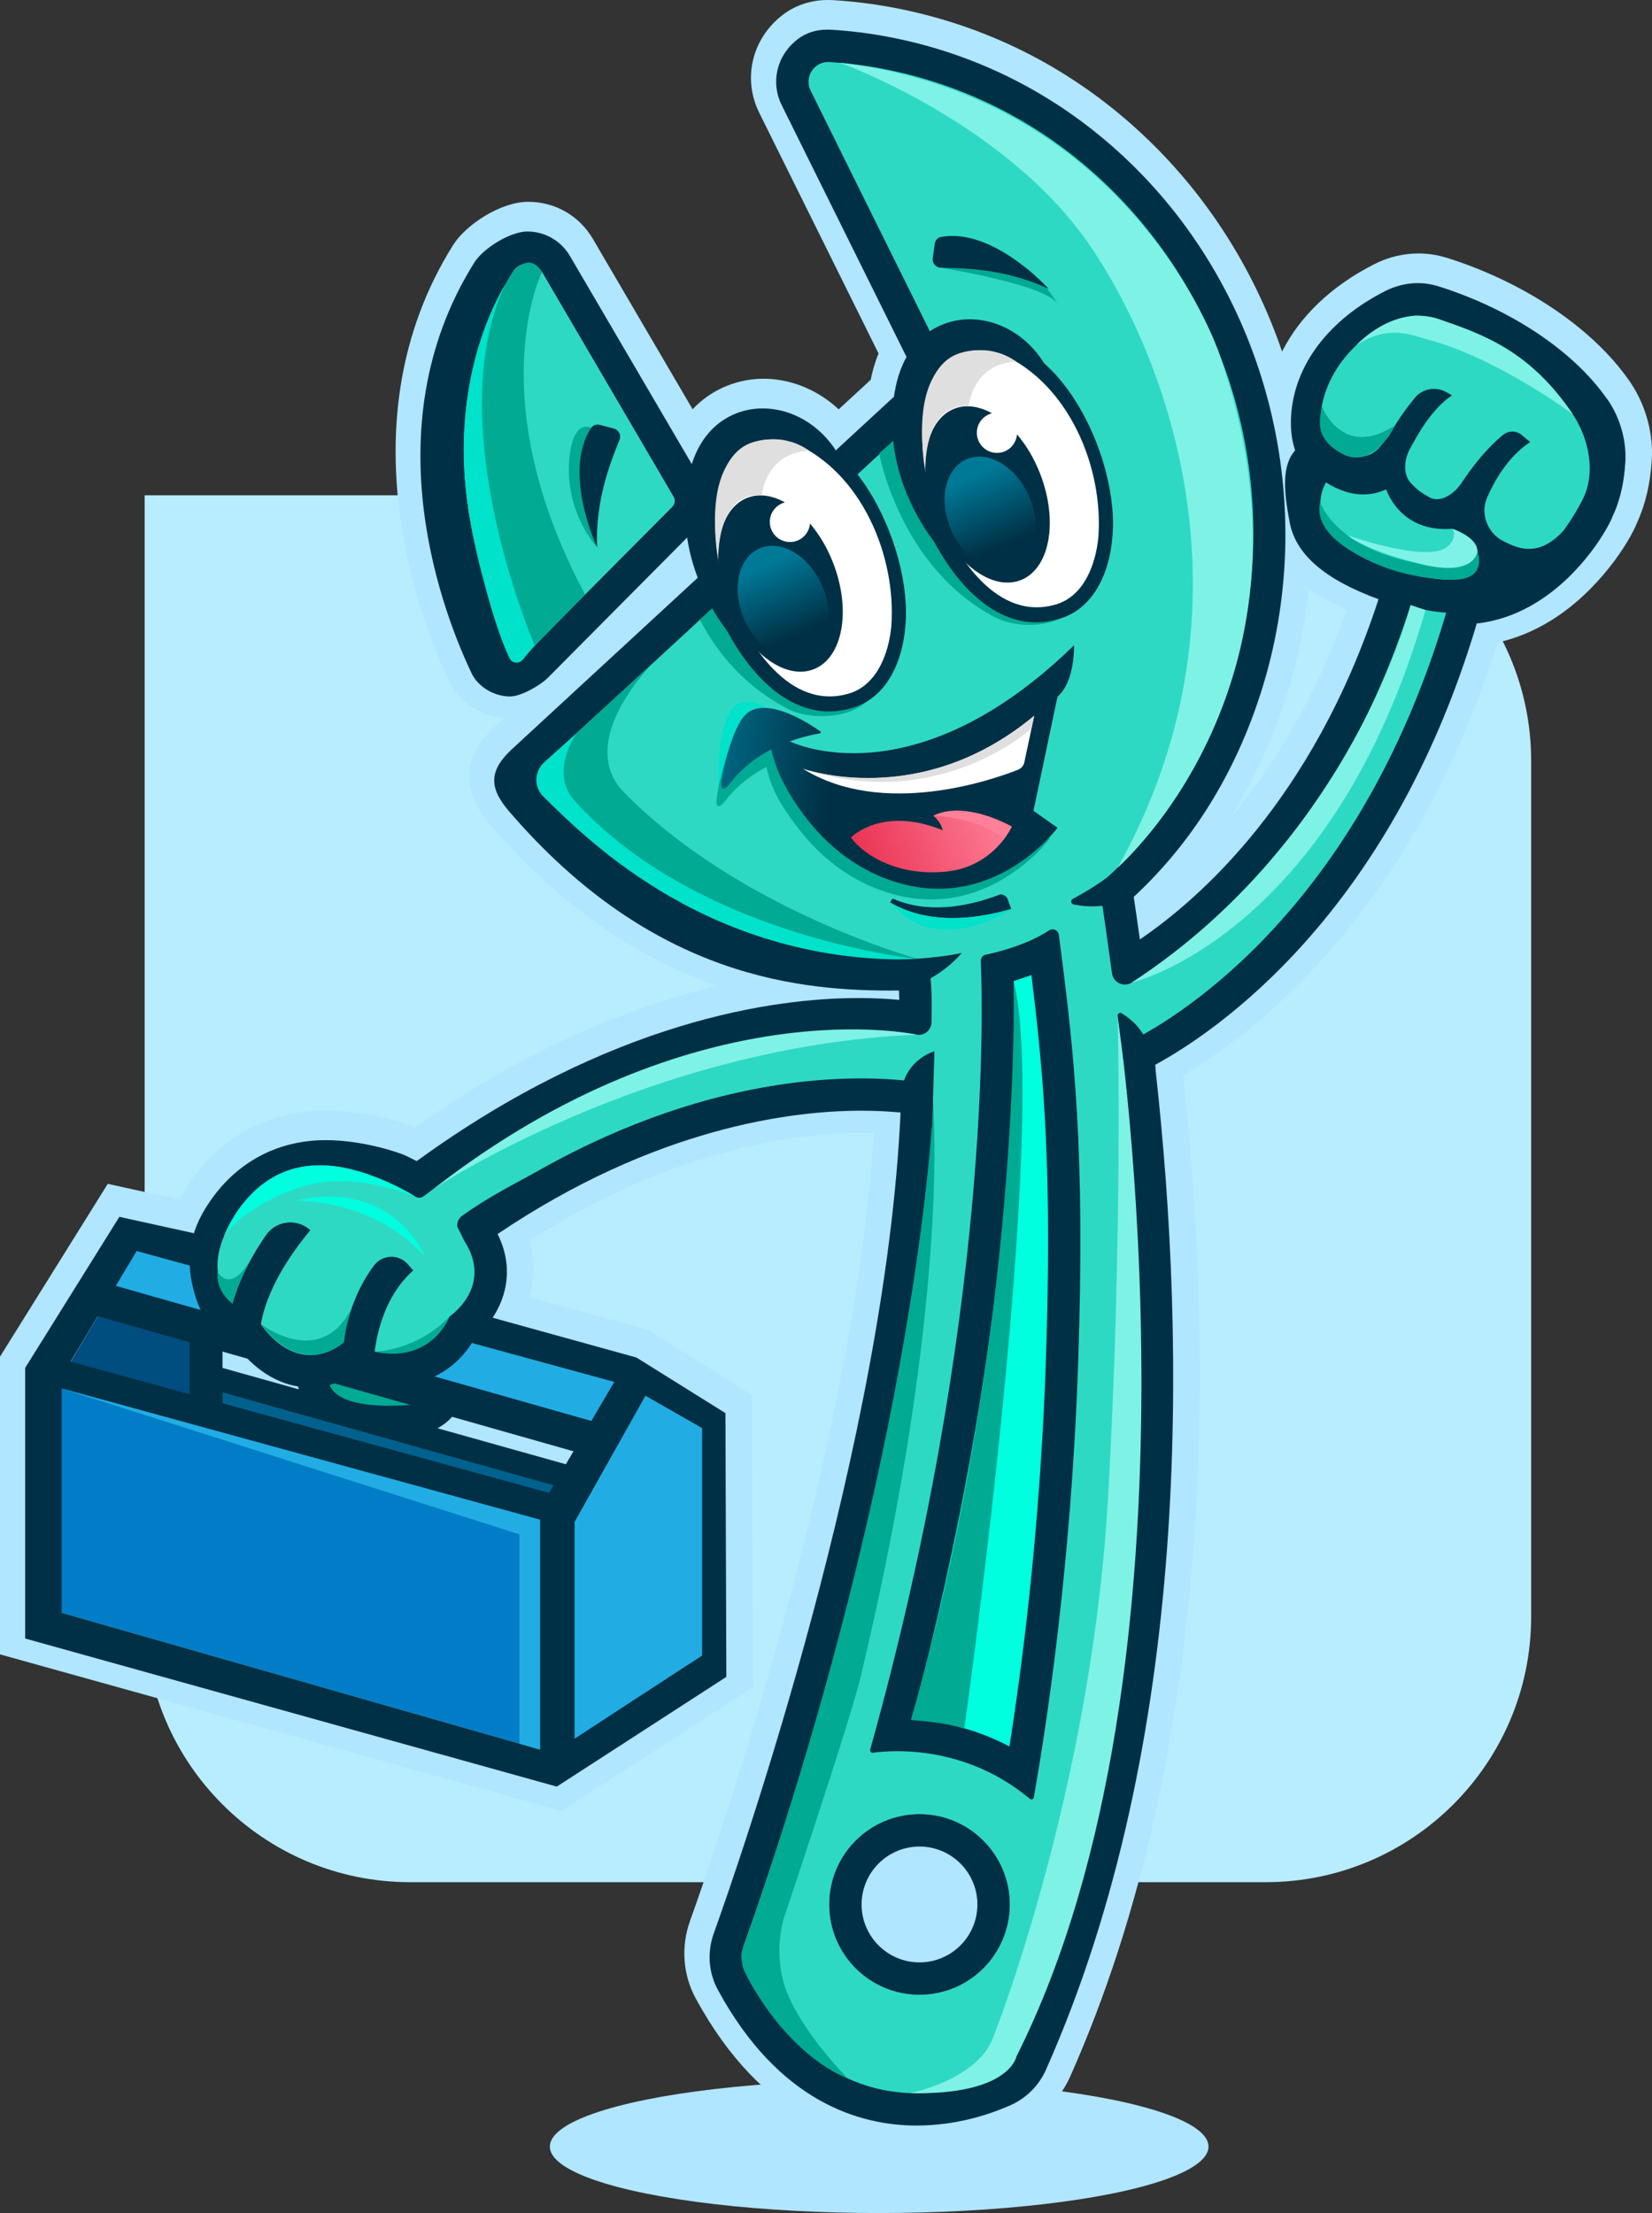 <?xml version="1.0" encoding="UTF-8"?>
<svg xmlns="http://www.w3.org/2000/svg" xmlns:xlink="http://www.w3.org/1999/xlink" viewBox="0 0 582.27 779.79">
  <rect x="0" y="0" width="582.27" height="779.79" fill="#333333" stroke="none"/>
  <defs>
    <style>
      .cls-1 {
        mix-blend-mode: screen;
      }

      .cls-1, .cls-2 {
        fill: #21ade4;
      }

      .cls-3 {
        fill: #b7edff;
      }

      .cls-4 {
        fill: #dfdfdf;
      }

      .cls-5 {
        fill: #ff8098;
      }

      .cls-6 {
        fill: url(#linear-gradient-4);
      }

      .cls-7 {
        fill: url(#linear-gradient-3);
      }

      .cls-8 {
        fill: url(#linear-gradient-2);
      }

      .cls-9 {
        fill: #003045;
      }

      .cls-10 {
        fill: url(#linear-gradient);
      }

      .cls-11 {
        fill: #00618d;
      }

      .cls-12 {
        fill: #2ed9c3;
      }

      .cls-13 {
        isolation: isolate;
      }

      .cls-14 {
        fill: #00e2ca;
      }

      .cls-15 {
        fill: #004d7f;
      }

      .cls-16 {
        fill: #fff;
      }

      .cls-17 {
        fill: #7ef2e5;
      }

      .cls-18 {
        fill: #00ffdf;
      }

      .cls-19 {
        fill: #b0e6ff;
      }

      .cls-20 {
        fill: #0790d7;
      }

      .cls-21 {
        fill: #00aa93;
      }

      .cls-22 {
        fill: #007dc6;
      }
    </style>
    <linearGradient id="linear-gradient" x1="8868.32" y1="1058.64" x2="8879.29" y2="1083.73" gradientTransform="translate(9149.39 1282.47) rotate(-180)" gradientUnits="userSpaceOnUse">
      <stop offset="0" stop-color="#003045"/>
      <stop offset="1" stop-color="#007997"/>
    </linearGradient>
    <linearGradient id="linear-gradient-2" x1="7635.61" y1="263.05" x2="7688" y2="256.67" gradientTransform="translate(7929.56) rotate(-180) scale(1 -1)" xlink:href="#linear-gradient"/>
    <linearGradient id="linear-gradient-3" x1="-7103.4" y1="305.73" x2="-7052.55" y2="286.47" gradientTransform="translate(7407.36)" gradientUnits="userSpaceOnUse">
      <stop offset="0" stop-color="#ea3454"/>
      <stop offset="1" stop-color="#ff8098"/>
    </linearGradient>
    <linearGradient id="linear-gradient-4" x1="8795.35" y1="1090.05" x2="8806.32" y2="1115.13" xlink:href="#linear-gradient"/>
  </defs>
  <g class="cls-13">
    <g id="Layer_1" data-name="Layer 1">
      <path class="cls-3" d="M144.55,174.51h301.56c51.64,0,93.57,41.93,93.57,93.57v301.56c0,51.64-41.93,93.57-93.57,93.57H50.99v-395.13c0-51.64,41.93-93.57,93.57-93.57Z" transform="translate(714.19 123.53) rotate(90)"/>
      <g>
        <ellipse class="cls-19" cx="309.88" cy="756.38" rx="116.08" ry="23.41"/>
        <path class="cls-19" d="M323.31,756.75c-22.61,0-54.52-9.14-78.13-52.66-4.49-8.28-5.21-18.18-1.99-27.18,9.75-27.21,57.62-165.56,64.84-277.7-1.4-.04-2.83-.06-4.28-.06-21.92,0-65.62,5.05-117.07,37.96,1.77,6.63,1.71,13.42-.15,19.91l41.71,11.55,36.78,22.95.36,102.96-67.39,43.58L0,582.94v-104.9s37.99-60.9,37.99-60.9l25.17,5.54c.46-.87.94-1.73,1.46-2.58,11.21-18.57,29.13-28.81,50.47-28.81,13.15,0,26.18,3.93,31.12,5.95,40.47-28.55,77.34-42.89,106.77-49.86-25.59-8.83-53.41-25.61-80.36-57.07-10.36-12.09-9.69-23.68,1.99-34.47l3.01-2.78c-8.31-.84-15.91-5.97-19.4-13.29-9.58-20.16-37.79-90.8,1.48-153.43,4.52-7.19,16.79-15.23,26.44-15.23s18.1,5.01,22.82,13.06l35.16,60.04c7.25-7.72,16.78-10.76,24.96-10.76.45,0,.89,0,1.33.02,9.29.36,18.2,4.25,25.2,10.76l11.28-10.4c.65-3.3,1.58-6.41,2.76-9.29l-42.07-84.85c-5.97-12.07-2.49-26.28,8.46-34.57C280.39,1.82,285.95,0,291.68,0l1.78.04c24.66,1.44,71.78,9.98,113.22,51.16,20.67,20.53,35.93,45.57,45.21,72.67,6.28-12.46,17.49-23.2,32.62-30.85,4.79-2.43,10.14-3.71,15.45-3.71,3.36,0,6.69.51,9.89,1.5,27.39,8.59,51.44,24.76,64.35,43.27,8.87,12.72,8.2,25.62,7.97,28.16-.49,8.16-2.21,15.51-5.13,21.85-2.67,6.85-13.5,24.13-30.35,34.54-6.02,3.72-12.34,6.33-18.88,7.78-29.51,93.84-83.78,136.38-110.78,152.45,10.5,97.21,11.86,236.54-39.8,352.78-3.4,7.69-9.54,13.8-17.27,17.21-8.15,3.6-21.13,7.89-36.62,7.89ZM461.35,207.27c-1.34,12.81-3.98,25.57-7.96,38.05-5.08,15.94-11.91,30.59-20.43,43.84,14.82-17.56,30.15-41.7,41.78-74.22-5.15-2.35-9.61-4.9-13.39-7.67Z"/>
        <g>
          <path class="cls-18" d="M109.98,482.39s-.61,15.76,17.09,17.63c17.7,1.87,31.66,1.61,32.27-17.63"/>
          <path class="cls-9" d="M138.51,506.46c-3.93,0-8-.35-12.03-.78-18.19-1.92-22.47-16.22-22.19-23.51l11.38.38c-.03,1.76.41,10.58,12,11.81,8.7.92,18.33,1.59,22.57-2.11,2.14-1.86,3.25-5.15,3.41-10.04l11.38.36c-.25,8.12-2.71,14.26-7.31,18.27-5.02,4.38-11.85,5.63-19.22,5.63Z"/>
        </g>
        <path class="cls-21" d="M116.19,488s4.27-1.15,6.31-2.42l27.29,8.93s-29.44,4.23-33.6-6.51Z"/>
        <g>
          <polygon class="cls-15" points="21.72 568.3 21.72 485.24 48.17 440.81 74.62 455.9 74.62 536.02 21.72 568.3"/>
          <polygon class="cls-2" points="216.32 486.33 216.32 486.33 43.55 438.93 38.26 447.81 38.26 455.55 210.7 505.1 220.94 488.14 216.32 486.33"/>
          <polygon class="cls-11" points="74.62 484.06 203.6 519.3 195.55 532.82 74.62 499.75 74.62 484.06"/>
          <polygon class="cls-20" points="194.49 617.9 194.49 532.56 220.94 488.14 247.39 503.23 247.39 583.34 194.49 617.9"/>
          <polygon class="cls-22" points="194.49 532.33 21.72 485.08 21.72 568.3 194.49 617.66 194.49 532.33"/>
          <polygon class="cls-9" points="66.84 464.13 66.84 497.33 78.43 500.59 78.43 467.65 66.84 464.13"/>
          <polygon class="cls-9" points="68.04 446.27 48.17 440.81 21.72 485.08 21.72 568.3 194.49 617.66 247.39 583.34 247.39 503.23 220.94 488.14 156.9 470.65 164.51 461.79 224.31 478.34 255.69 497.93 256.01 590.87 196.25 629.53 8.87 577.35 8.87 481.99 42.07 428.77 72.86 435.54 68.04 446.27"/>
          <polygon class="cls-9" points="198.64 620.17 190.35 620.17 190.35 535.49 17.42 488.06 19.87 478.4 198.9 527.5 198.64 620.17"/>
          <rect class="cls-9" x="180.62" y="504.17" width="56.27" height="8.29" transform="translate(-335.21 430.46) rotate(-59.53)"/>
          <polygon class="cls-9" points="206.63 512.66 33.95 463.62 37.21 452.07 209.89 501.11 206.63 512.66"/>
          <rect class="cls-9" x="133.55" y="436.78" width="8.29" height="132.34" transform="translate(-383.76 499.67) rotate(-74.33)"/>
        </g>
        <path class="cls-9" d="M566.47,140.64c-12.25-17.57-34.93-32.06-59.59-39.79-2.31-.72-4.72-1.09-7.17-1.09-3.89,0-7.81.95-11.34,2.73-20.1,10.16-32.24,26.24-33.31,44.13-.29,4.8.32,8.79,1.43,12.11-4.87,5.4-3.95,14.78-1.9,25.45,2.15,11.22,12.4,20.06,31.29,26.95-22.97,70.69-63.43,105.84-84.12,119.89-.82-5.86-1.67-11.77-2.16-14.99,20.62-19.16,35.71-43.42,44.87-72.15,20.7-64.92,3.24-137.49-44.46-184.88-39.31-39.06-83.94-47.16-107.06-48.52l-.99-.03c-3.82-.11-7.64.97-10.68,3.27-7.65,5.8-9.68,15.4-5.79,23.26l47.4,95.61-142.34,131.28c-8.05,7.43-8.43,13.47-1.26,21.84,50.88,59.4,103.74,63.61,137.57,63.31.06,1.15.09,2.23.11,3.3-4.59-.43-9.48-.65-14.47-.65-28.94,0-87.01,7.59-155.62,57.46-1.46-.73-2.82-1.42-3.65-1.82-2.68-1.3-15.55-5.57-28.38-5.57-18.01,0-33.17,8.67-42.67,24.41-7.3,12.08-6.05,23.22-2.48,33.04,3.31,9.11,10.36,14.1,14.79,16.44,3.84,4.8,12.38,13.24,24.87,13.24,4.49,0,8.9-1.11,13.16-3.3,4.01,1.3,9.57,2.62,15.6,2.62,12.93,0,23.24-5.96,29.32-16.85,8.38-7.13,15.69-20.97,7.95-36.52,55.75-37.61,103.74-43.45,128.14-43.45,4.87,0,9.53.22,13.88.64-5.18,114.87-55.7,260.97-65.85,289.3-2.35,6.56-1.83,13.76,1.42,19.76,21.47,39.58,49.98,47.89,70.12,47.89,13.9,0,25.59-3.87,32.95-7.11,5.65-2.49,10.13-6.96,12.62-12.57,51.41-115.66,49.39-255.39,38.68-351.76l-.16-2.34c21.34-11.62,82.2-52.6,112.86-153.96.13-.45.28-.96.44-1.52,8.02-.9,15.1-3.73,21.18-7.49,16.22-10.02,25.38-26.58,26.74-30.33.02-.04.04-.08.06-.12,2.75-5.9,4.02-12.39,4.39-18.9,0,0,1.27-11.29-6.36-22.24ZM324.09,702.86c-17.56,0-31.8-14.24-31.8-31.8,0-17.56,14.24-31.8,31.8-31.8,17.56,0,31.8,14.24,31.8,31.8,0,17.56-14.24,31.8-31.8,31.8Z"/>
        <path class="cls-12" d="M555.22,147.35c-8.66-14.23-28.32-27.94-52.79-35.61-3.3-1.03-5.36-.46-9.96.94-9.48,2.88-25.94,15.53-27.07,34.64-.38,6.36,6.53,12.99,11.39,16.09l-.83-.09s-13.08,3.55-10.18,18.72c1.75,9.16,15.65,15.57,26.42,19.25h-.02c1.43.86,2.83,1.62,4.21,2.3,1.88.93,2.81,3.13,2.2,5.14-27.3,90.03-81.74,127.35-99.79,137.58-2.85,1.61-6.41-.11-6.86-3.35-1.15-8.33-3.09-22.24-3.77-26.36-.51-3.07.65-6.12,2.95-8.22,22.12-20.27,35.07-44.58,42.52-67.95,19.38-60.8,3.63-128.37-41.64-173.35-37.16-36.93-79.65-44.05-99.69-45.22-5.33-.31-8.97,5.29-6.6,10.08l51.18,103.25-143.54,132.39c-3.54,3.26-3.71,8.75-.48,12.33,49.9,55.31,110.17,58.23,128.66,57.69,3.24-.09,6.01,2.34,6.32,5.57.7,7.12.53,10.95.46,17.05-.03,2.7-2.45,4.81-5.12,4.37-25.26-4.14-92.46-4.05-173.89,56.92-.78.58-1.81.7-2.68.26-2.24-1.14-6.59-3.29-8.36-4.2-15.91-8.12-40.31-14.34-56.37,12.25-16.06,26.59,10.04,36.72,10.04,36.72,0,0,12.2,19.61,29.33,6.36,0,0,26.87,13.25,37.2-9.01,0,0,15.56-10.49,5.28-26.5l-2.52-5.04c-.26-1.48.38-3.02,1.6-3.9,9.73-7,18.19-11.03,27.81-16.43,62.26-34.95,112.49-33.26,130.9-30.99,4.31.53,7.52,4.27,7.35,8.61-4.51,116.75-56,265.89-66.65,295.59-1.22,3.41-1.02,7.17.7,10.35,30.14,55.64,74.12,42.21,88.55,35.83,2.99-1.32,5.39-3.69,6.72-6.67,53.62-120.59,46.71-265.79,37.76-346.44l-.32-4.75c-.21-3.02,1.37-5.89,4.06-7.28,16.98-8.79,78.73-46.85,109.43-148.32.48-1.57,1.13-4.06,1.66-6.1.49-1.91,2.49-3.26,4.46-3.24,27.38.24,42.77-33.02,42.77-33.02h0c4.52-9.31,1.75-20.75-2.8-28.22ZM324.09,702.86c-17.56,0-31.8-14.24-31.8-31.8,0-17.56,14.24-31.8,31.8-31.8,17.56,0,31.8,14.24,31.8,31.8,0,17.56-14.24,31.8-31.8,31.8Z"/>
        <path class="cls-21" d="M266.67,199.93l-19.98,18.42c6.12,11.78,15.69,23.43,30.96,31.42,5.86,3.06,14.87,3.31,21.13,1.19,4-1.35,8.13-3.96,11.09-8.85l-43.21-42.19Z"/>
        <path class="cls-9" d="M185.89,92.96c2.11,0,4.07,1.12,5.13,2.92l46.35,79.15c.67,1.14.48,2.59-.47,3.54l-51.86,52.2c-.58.59-1.29.88-2.1.88-1.09,0-2.13-.66-2.59-1.63-8.47-17.82-33.45-80.17.49-134.29,1.11-1.77,2.95-2.78,5.04-2.78M185.89,81.57c-6.01,0-15.53,5.87-18.72,10.96-37.03,59.05-10.07,125.52-.97,144.67,2.35,4.94,8.1,8.21,13.57,8.21,3.83,0,10.62-3.86,13.34-6.6l51.87-52.21c4.58-4.6,5.49-11.72,2.21-17.32l-46.35-79.15c-3.09-5.28-8.82-8.56-14.96-8.56h0Z"/>
        <path class="cls-12" d="M236.93,178.56l-51.89,52.23c-1.42,1.43-3.81,1.06-4.68-.76-7.47-15.73-33.84-79.53.5-134.29,2.36-3.77,7.92-3.69,10.17.15l46.35,79.15c.67,1.14.48,2.59-.45,3.52Z"/>
        <g>
          <path class="cls-16" d="M254.36,211.02c9.92,25.72,27.71,42.36,46.61,35.52,15.95-5.77,20.62-31.9,10.7-57.62-9.92-25.72-30.78-41.62-46.61-35.52-15.83,6.1-20.62,31.9-10.7,57.62Z"/>
          <path class="cls-9" d="M257.02,209.99c6.5,17.24,21.53,40.89,42.61,34.26,9.6-3.14,13.63-14.11,14.53-23.58,1.81-24.77-10.46-54.05-34.04-64.5-31.06-9.66-32.14,34.68-23.11,53.83h0ZM251.7,212.04c-7.33-19.49-10.12-50.87,12.65-61.13,34.25-8.89,57.81,41.9,54.7,70.23-.93,11.22-5.99,24.09-17.76,28.02-24.18,8.06-42.26-17.55-49.6-37.11h0Z"/>
        </g>
        <path class="cls-9" d="M293.69,198.45c-2.1-5.44-4.95-10.18-8.2-13.99-.3,3.65-3.32,6.53-7.05,6.53-3.93,0-7.11-3.18-7.11-7.11,0-3.31,2.27-6.06,5.33-6.86-4.49-2.48-9.11-3.21-13.22-1.62-10.27,3.96-13.38,20.7-6.94,37.39,6.43,16.69,19.98,27.01,30.25,23.05,10.27-3.96,13.38-20.7,6.94-37.39Z"/>
        <path class="cls-9" d="M314.58,316.59c11.97,5.35,25.92,3.19,37.87-1.4.63-.24,2.27.39,2.72,1.66.57,1.61,1.23,3.44,1.23,3.44-13.84,3.99-29.81,5.21-42.68-2.33,0,0,.87-1.36.87-1.36h0Z"/>
        <g>
          <path class="cls-18" d="M86.13,467.97s0-15.64,18.9-38.16"/>
          <path class="cls-9" d="M91.82,468.04l-11.39-.06c0-.63.17-13.7,13.29-32.72,3.48-5.05,10.57-6.06,15.27-2.11l.4.34c-17.04,20.32-17.57,34.43-17.57,34.57Z"/>
        </g>
        <g>
          <path class="cls-18" d="M122.35,480.73s0-23.31,15.91-37.36"/>
          <path class="cls-9" d="M131.68,480.75h-11.39c0-.93.15-19.74,11.58-34.88,2.9-3.84,8.62-4.07,11.81-.47l1.98,2.24c-13.73,12.12-13.98,32.9-13.98,33.11Z"/>
        </g>
        <path class="cls-17" d="M296.17,22.13s58.66,21.12,88.22,64.73c29.56,43.61,58.88,130.61,9.6,218.77,0,0,76.53-66.29,35.44-181.86,0,0-30.64-89.41-133.26-101.65Z"/>
        <path class="cls-10" d="M262.32,218.28c4.61,10.52,14.47,16.36,22.04,13.04,7.57-3.31,9.97-14.53,5.36-25.04-4.61-10.52-14.47-16.36-22.04-13.04-7.57,3.31-9.97,14.53-5.36,25.04Z"/>
        <path class="cls-4" d="M285.24,158.87s-14.12-.7-16.79,15.71c0,0-14.22-2.96-15.31,21.08,0,0-3.63-17.69,2.08-29.86,4.57-9.73,10.65-10.77,17.59-11,3.56-.12,8.72,1.27,12.43,4.07Z"/>
        <path class="cls-9" d="M297.3,163.46s-20.08-18.48-33.86-10.41c-12.09,7.08-23.91,26.47-5.08,71.78,0,0-21.43-23.26-15.99-55.24,3.4-20.02,16.93-26.06,27.43-25.66,11.15.43,21.01,7.43,26.28,17.27l1.21,2.26Z"/>
        <path class="cls-21" d="M375.88,231.13c-32.31,31.48-60.13,38.16-78.2,38.04-2.19,1.11-4.76,1.8-7.78,1.8-5.37,0-9.4-2.05-12.15-5.12-1.23-.46-1.94-.8-2.04-.85.36-.13.76-.23,1.12-.35-2.12-2.9-3.26-6.46-3.38-10.11-5.95-2.06-12.25-2.34-15.34,3.61-3.66,7.05-4.49,17.11-5.4,22.63-.64,3.9.63,4.38,3.04,1.25,2.78-3.63,7.35-8.11,14.41-11.77,1.79,8.51,5.74,14.31,10.51,20.7,6.77,9.07,15.52,16.61,25.87,21.17,38.63,17.02,63.51-16.68,63.51-16.68l-8.48-5.98,8.48-40.29c6.18-5.09,5.84-18.07,5.84-18.07Z"/>
        <path class="cls-21" d="M283.23,285.05s.02.03.03.05c-.02-.02-.03-.04-.05-.07,0,0,.02.02.02.02Z"/>
        <path class="cls-21" d="M279.99,270.27s.06.03.1.05c-.03-.02-.07-.03-.1-.05Z"/>
        <path class="cls-8" d="M372.73,245.43c6.18-5.09,5.84-18.07,5.84-18.07-56.45,55.01-99.26,34.32-100.18,33.87,3.16-1.14,6.64-2.13,10.59-2.82.33-.06.46-.46.19-.66-3.82-2.73-22.31-15.07-28.38-3.37-3.66,7.05-5.48,14.67-6.39,20.19-.64,3.9.63,4.38,3.04,1.25,2.78-3.63,7.35-8.11,14.41-11.77,1.79,8.51,6.73,16.75,11.5,23.14,6.77,9.07,15.52,16.61,25.87,21.17,38.63,17.02,63.52-16.68,63.52-16.68l-8.48-5.98,8.48-40.29h0ZM285.92,281.28s.02.03.03.05c-.02-.02-.03-.04-.05-.07,0,0,.02.02.02.02ZM282.68,266.5s.06.03.1.05c-.03-.02-.07-.03-.1-.05Z"/>
        <path class="cls-21" d="M309.88,159.77s7.22,40.16,40.77,57.71c5.86,3.06,14.55,3.51,20.81,1.39,4-1.35,8.13-3.96,11.09-8.85l-61.65-60.19-11.02,9.93Z"/>
        <path class="cls-21" d="M191.27,278.92c14.49,16.22,61.71,61.84,132.49,59.03,0,0-83.28-22.62-120.66-79.38l-11.22,10c-3.03,2.7-3.31,7.32-.61,10.35Z"/>
        <path class="cls-14" d="M191.88,268.56c-3.59,3.16-3.8,8.71-.41,12.07,16.51,16.37,59.9,59.39,132.29,57.31,0,0-91.67-8.92-131.88-69.39h0Z"/>
        <path class="cls-7" d="M299.93,295.09s10.9-11.27,32.35-2.54c0,0-.36-2.54-3.27-5.09,0,0,9.81-5.81,27.62,3.82,0,0-6.18,13.99-22.9,15.81-16.72,1.82-29.07-5.45-33.8-11.99Z"/>
        <path class="cls-16" d="M283.01,270.86s40.83,15.04,81.51-18.65l-3.47,16.35c-.26,1.22-1.08,2.22-2.25,2.68-8.84,3.49-47.68,17.12-75.8-.38Z"/>
        <path class="cls-4" d="M283.01,270.86s41.56,14.8,81.51-18.65l-.95,4.48s-33.02,30.15-80.56,14.16Z"/>
        <path class="cls-21" d="M194.86,265.9l35.31-32.31s-28.21,27.91-9.86,46l-16.55-.99-8.9-12.7Z"/>
        <path class="cls-14" d="M203.1,258.57s-10,14.1,0,24.26l-8.67-6.15-2.55-8.11,11.22-10Z"/>
        <path class="cls-5" d="M356.62,291.27s-16.74-9.5-27.62-3.82c0,0,14.83.25,24.99,8.05l2.63-4.24Z"/>
        <g>
          <path class="cls-18" d="M360.1,624.54c-15.96-10.76-32.32-13.19-43.81-13.19-.78,0-1.53.01-2.25.03,39.13-143.39,38.14-248.64,37.45-270.06,4.25-1.05,10.7-2.96,16.72-6.02,5.29,40.95,8.46,74.93,6.1,144.72-1.16,34.01-4.57,86.26-14.22,144.52Z"/>
          <path class="cls-9" d="M363.53,343.57c4.67,37.48,7.3,71.23,5.09,136.26-1.09,32.18-4.22,80.85-12.82,135.55-12.93-6.81-25.46-9-34.37-9.56,35.23-132.17,36.59-228.85,35.88-260.17,1.96-.58,4.06-1.27,6.21-2.08M371,327.44c-.4,0-.81.11-1.19.36-7.75,5.14-18.2,7.72-22.38,8.6-1.06.22-1.79,1.18-1.74,2.27.7,15.56,3.77,124.76-38.97,277.79-.16.58.28,1.14.86,1.14.04,0,.09,0,.13,0,1.62-.23,4.62-.55,8.58-.55,11.05,0,29.6,2.53,46.66,16.76.18.15.4.22.6.22.39,0,.76-.26.84-.7,1.7-10.16,12.84-71.32,15.62-153.11,2.55-75.22-1.43-109.78-6.81-150.82-.15-1.17-1.14-1.95-2.19-1.95h0Z"/>
        </g>
        <path class="cls-9" d="M324.09,650.65c11.26,0,20.41,9.16,20.41,20.41,0,11.26-9.16,20.41-20.41,20.41-11.26,0-20.41-9.16-20.41-20.41s9.16-20.41,20.41-20.41M324.09,639.26c-17.56,0-31.8,14.24-31.8,31.8,0,17.56,14.24,31.8,31.8,31.8,17.56,0,31.8-14.24,31.8-31.8,0-17.56-14.24-31.8-31.8-31.8h0Z"/>
        <path class="cls-21" d="M191.02,95.89s-21.96,44.08,15.2,113.58l-21.22,21.74c-1.65,1.7-4.49,1.18-5.44-.99-7.67-17.44-32.41-82.75,1.29-134.49,0,0,5.8-7.31,10.17.15Z"/>
        <path class="cls-9" d="M314.61,338.21s13.67-.14,24.35-2.42c0,0-7.69,9.69-20.38,12.6l-3.97-10.18Z"/>
        <path class="cls-14" d="M178.09,100.24s-21.94,33.82-12.13,84.11c0,0,5.86,31.28,13.61,47.56.88,1.86,3.39,2.13,4.7.54l4.17-5.09s-33.62-77.52-10.35-127.12Z"/>
        <path class="cls-21" d="M328.87,389.69s-4.48,118.39-67.13,297.26c0,0-2.74,4.43,5.48,15.91,0,0,31.75-93.64,36.12-111.94,31.72-132.79,25.53-201.23,25.53-201.23Z"/>
        <path class="cls-9" d="M550.91,187.17c-8.98,9.66-16.44,5.76-20.82,3.62l-.14-.07c-5.71-2.85-8.33-9.71-5.74-15.54,3.79-8.55,8.78-15.21,15.12-19.42l-2.97-2.49c-1.92-1.61-4.7-1.59-6.64,0-5.95,4.89-10.95,11.41-14.53,16.84-2.47,3.74-7.22,7.2-11.23,5.22-.54-.27-3.18-1.9-3.63-2.27-.9-.72-2.15-1.85-3.25-3.09-2.58-2.89-2.13-8.02-.32-11.45,3.2-6.07,8.22-14.71,15.03-19.22l-2.12-1.17c-3.67-2.02-8.29-1.21-10.96,2.02-3.71,4.48-7.15,9.62-9.09,13.35l-2.61,3.23c-2.15,2.66-4.4,4.01-6.86,4.11-4.82.23-10.3-3.53-11.85-5.15l-6.98,9.42c.92.97,9.51,9.58,20,9.1,2.04-.08,4.55-.52,7.22-1.78,1.27,3.19,3.31,6.57,6.63,9.26,4.45,3.61,10.15,5.15,16.84,4.62.27.63,2.04,1.56,4.27,2.58,6.39,2.93,6.37,12.45-.3,14.68-.07.02-.13.04-.2.07-8.06,2.57-27.55-3.69-27.63-3.74l-5.45,10c.38.21,19.27,6,28.18,6,2.79,0,5.77-.36,8.8-1.32,6.39-2,11.78-6.17,16.08-12.36.42.24-11.22-1.5-10.78-1.28,3.36,1.67,7,2.5,10.92,2.5,4.99,0,10.43-1.36,16.26-4.07l-1.24-12.22Z"/>
        <path class="cls-17" d="M398.79,346.29s70.64-16.44,103.64-131.35l-5.25-1.76s-20.48,82.32-98.39,133.1Z"/>
        <path class="cls-14" d="M253.2,277.43s3.82-16.98,7.6-23.05c3.78-6.06,7.21-5.15,9.61-4.88,0,0-9.7-6.48-13.83,2.71-4.12,9.19-3.38,25.22-3.38,25.22Z"/>
        <path class="cls-14" d="M313.71,317.96s14.33,10.82,42.68,2.33c0,0-25.52,17.88-42.68-2.33Z"/>
        <path class="cls-17" d="M393.94,357.97s34.22,227.61-35.7,366.69c0,0-2.39,13.66-37.36,12.88,0,0,23.17-4.63,28.98-19.17,5.81-14.54,35.37-96.43,40.7-190.92,5.33-94.49,3.37-169.47,3.37-169.47Z"/>
        <path class="cls-9" d="M395.96,373.55l-2.03-15.58c-.1-.81.78-1.37,1.46-.93,3.96,2.58,9.03,6.63,10.45,15.84l-9.89.67Z"/>
        <path class="cls-9" d="M328.54,397.33l.82-26.89s-11.97,3.11-11.97,17.69l11.15,9.21Z"/>
        <path class="cls-21" d="M276.13,676.37s-3.76,12.3.96,24.91c5.54,14.81,21.64,31.04,21.64,31.04,0,0-18.69-6.19-34.25-33.7l11.65-22.25Z"/>
        <path class="cls-17" d="M152.87,418.86s75.78-50.43,170.3-54.27c0,0-78-17.48-170.3,54.27Z"/>
        <path class="cls-17" d="M478.11,121.58s13.2-14.63,29.23-9.08c15.34,5.31,32,11.1,47.02,33.48,0,0-26.96-20.17-51.93-26.56-4.87-1.25-12.92-5.18-24.32,2.16Z"/>
        <path class="cls-21" d="M465.37,176.95s5.8,20.15,46.82,23.13c0,0,7.86-.83,8.53-5.86,0,0,4.37,10.72-9.99,10.04-14.36-.68-26.62-4.39-37.86-12.46-10.36-7.44-7.51-14.86-7.51-14.86Z"/>
        <path class="cls-9" d="M393.99,305.64s-1.92,3.47-15.89,11.12c-.83.45-.69,1.69.23,1.9,3.85.87,11.85,1.74,21.28-2.64l-5.61-10.38Z"/>
        <path class="cls-18" d="M79.01,435.42s7.63-21.16,27.86-24.34c18.93-2.97,39.74,10.68,39.74,10.68,0,0-22.81-10.16-42.43-2.9-19.62,7.26-25.16,16.56-25.16,16.56Z"/>
        <polygon class="cls-1" points="224.31 490.06 247.39 503.23 247.39 583.34 198.64 615.19 198.06 534.67 224.31 490.06"/>
        <polygon class="cls-1" points="224.31 490.06 247.39 503.23 247.39 583.34 242.23 586.71 242.23 505.1 224.31 490.06"/>
        <polygon class="cls-1" points="183.05 614.39 183.05 540.64 21.72 489.24 190.35 535.49 190.35 616.48 183.05 614.39"/>
        <path class="cls-21" d="M76.66,448.01s4.36,8.94,12.3-5.19c0,0-5.71,10.04-7.04,16.52,0,0-5.88-3.97-5.26-11.33Z"/>
        <path class="cls-21" d="M91.93,466.53s20.89,16.25,32.02-5.55c0,0-2.02,5.42-2.69,11.91,0,0-14.08,13.66-29.33-6.36Z"/>
        <path class="cls-21" d="M132.04,476.25s14.57-.03,26.41-12.37c0,0-6.57,16.86-26.41,12.37Z"/>
        <path class="cls-21" d="M465.9,143.16s7.17,19,25.82,6.68c0,0-7.59,16.18-18.83,9.96-10.18-5.63-7.5-12.48-6.99-16.63Z"/>
        <path class="cls-21" d="M208.4,150.75s-6.27-3.53-7.69,10.46c-1.96,19.27,9.77,31.66,9.77,31.66,0,0-9.43-22.97-2.08-42.12Z"/>
        <path class="cls-9" d="M210.47,192.88s-12.44-26.47-2.08-42.12c.64-.96,1.87-1.36,2.99-1.06l4.99,1.31c1.69.45,2.65,2.26,2.01,3.89-2.24,5.73-8.71,20.4-7.92,37.99Z"/>
        <path class="cls-21" d="M331.54,94.33s36.85,5.83,41.21,12.74c0,0-4.78-8.54-12.39-13.63l-28.82.9Z"/>
        <path class="cls-9" d="M369.62,101.81s-19.55-21.75-38-18.3c-1.13.21-1.98,1.2-2.14,2.34l-.73,5.11c-.25,1.73,1.05,3.32,2.8,3.37,6.15.17,22.18-.09,38.08,7.48Z"/>
        <path class="cls-21" d="M357.31,345.84s2.97,123.08-36.25,260.22c0,0,13.54.91,18.81,3.09,0,0,30.02-212.7,17.44-263.31Z"/>
        <path class="cls-17" d="M520.73,194.23s-.64,9.61-20.88,4.29c-20.24-5.32-24.83-9.87-24.83-9.87,0,0,28.22,9.92,35.11,4,3.82-3.27,1.86-6.32,1.86-6.32,0,0,8.79,2.93,8.74,7.9Z"/>
        <polyline class="cls-9" points="202.51 620.17 202.51 536.28 229.56 488.14 224.31 484.06 192.49 532.82 194.49 624.6 202.51 621.69"/>
        <g>
          <path class="cls-16" d="M327.33,179.61c9.92,25.72,27.71,42.36,46.61,35.52,15.95-5.77,20.62-31.9,10.7-57.62-9.92-25.72-30.78-41.62-46.61-35.52-15.83,6.1-20.62,31.9-10.7,57.62Z"/>
          <path class="cls-9" d="M329.99,178.59c6.5,17.24,21.53,40.89,42.61,34.26,9.6-3.14,13.63-14.11,14.53-23.58,1.81-24.77-10.46-54.05-34.04-64.5-31.06-9.66-32.14,34.68-23.11,53.83h0ZM324.67,180.64c-7.33-19.49-10.12-50.87,12.65-61.13,34.25-8.89,57.81,41.9,54.7,70.23-.93,11.22-5.99,24.09-17.76,28.02-24.18,8.06-42.26-17.55-49.6-37.11h0Z"/>
        </g>
        <path class="cls-9" d="M366.66,167.05c-2.1-5.44-4.95-10.18-8.2-13.99-.3,3.65-3.32,6.53-7.05,6.53-3.93,0-7.11-3.18-7.11-7.11,0-3.31,2.27-6.06,5.33-6.86-4.49-2.48-9.11-3.21-13.22-1.62-10.27,3.96-13.38,20.7-6.94,37.39,6.43,16.69,19.98,27.01,30.25,23.05,10.27-3.96,13.38-20.7,6.94-37.39Z"/>
        <path class="cls-6" d="M335.29,186.87c4.61,10.52,14.47,16.36,22.04,13.04,7.57-3.31,9.97-14.53,5.36-25.04-4.61-10.52-14.47-16.36-22.04-13.04-7.57,3.31-9.97,14.53-5.36,25.04Z"/>
        <path class="cls-4" d="M358.21,127.47s-14.12-.7-16.79,15.71c0,0-14.22-2.96-15.31,21.08,0,0-3.63-17.69,2.08-29.86,4.57-9.73,10.65-10.77,17.59-11,3.56-.12,8.72,1.27,12.43,4.07Z"/>
        <path class="cls-9" d="M370.27,132.05s-20.08-18.48-33.86-10.41c-12.09,7.08-23.91,26.47-5.08,71.78,0,0-21.43-23.26-15.99-55.24,3.4-20.02,16.93-26.06,27.43-25.66,11.15.43,21.01,7.43,26.28,17.27l1.21,2.26Z"/>
        <path class="cls-18" d="M104.28,423.04s27.82-.56,45.51,19.79c0,0-10.95-27.62-45.51-19.79Z"/>
      </g>
    </g>
  </g>
</svg>